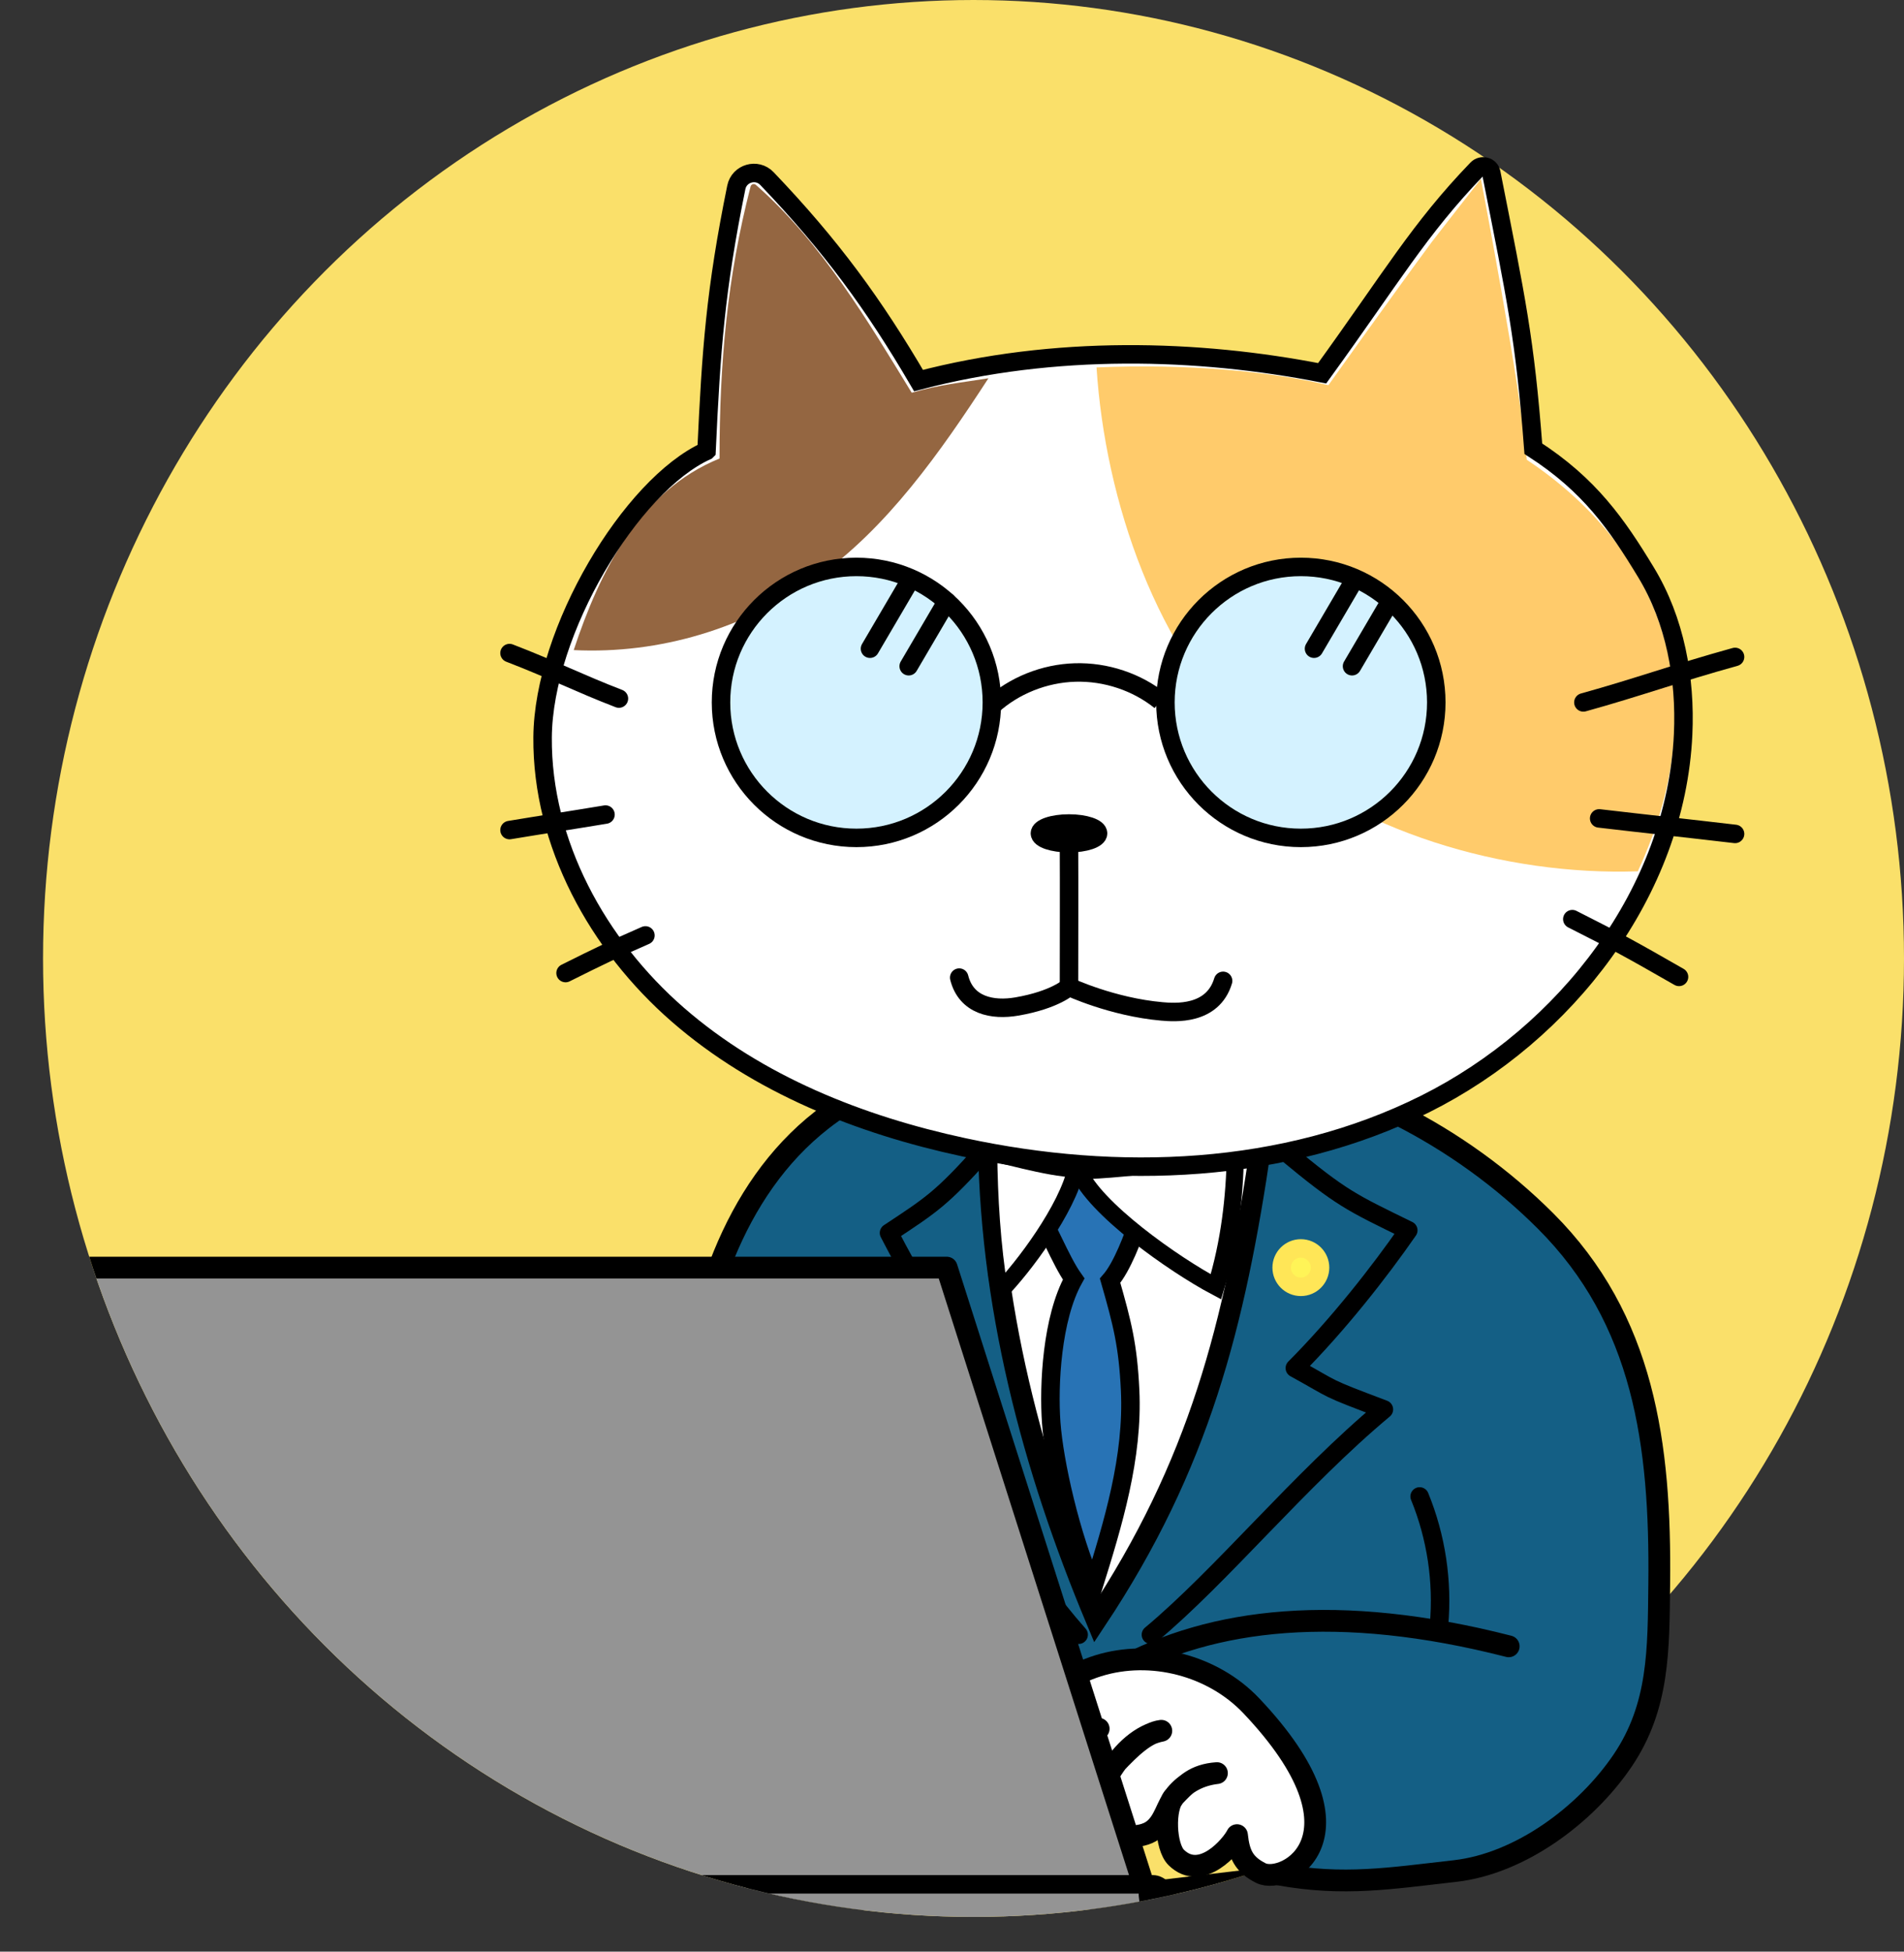 <svg xmlns="http://www.w3.org/2000/svg" xmlns:xlink="http://www.w3.org/1999/xlink" id="b" viewBox="0 0 2885.156 2956.198"><rect x="0" y="0" width="2885.156" height="2956.198" fill="#333333" stroke="none"/><defs><clipPath id="d"><ellipse cx="1475.186" cy="1451.791" rx="1409.97" ry="1451.791" fill="none"></ellipse></clipPath></defs><g id="c"><g><ellipse cx="1475.186" cy="1451.791" rx="1409.97" ry="1451.791" fill="#fae06a"></ellipse><path d="m2286.177,2493.695c-257.605-65.93-449.653-42.974-590.836,34.722,102.508,48.748,212.443,201.965,243.659,311.097,97.755,17.309,167.035,5.708,265.685-5.417,98.65-11.125,198.242-84.956,253.956-167.124,55.762-82.238,54.49-168.81,55.601-268.164,2.361-211.123-22.977-400.291-172.379-549.481-128.973-128.79-305.354-220.913-486.456-241.474-209.711-23.81-443.62-41.279-610.005,88.573-136.032,106.164-191.067,286.861-206.468,458.729-15.4,171.867.898,346.395-26.593,509.389,176.645-14.342,354.454-14.314,531.418-3.879" fill="#145f85" stroke="#000" stroke-linecap="round" stroke-linejoin="round" stroke-width="33"></path><path d="m1497.795,1711.106c0,262.408,67.347,512.67,163.466,742.458,155.808-234.514,209.586-446.637,249.441-718.628-156.696,10.106-264.855-8.513-412.907-23.831Z" fill="#fff" stroke="#000" stroke-miterlimit="10" stroke-width="32"></path><path d="m1566.216,1825.916c20.801,29.25,39.926,82.162,60.728,111.412-32.903,59.318-38.203,160.447-33.98,217.941,4.418,60.141,29.388,171.575,63.554,249.098,30.223-96.899,60.838-196.684,55.962-298.85-3.223-67.52-11.813-101.052-30.322-165.608,18.078-20.686,35.415-66.522,44.175-93.912-4.54-39.868-36.235-74.162-72.974-78.958-36.739-4.795-75.019,20.366-87.143,58.876Z" fill="#2873b5" stroke="#000" stroke-miterlimit="10" stroke-width="28"></path><path d="m1630.565,1770.46c-12.925,60.212-80.229,150.232-116.015,186.305-11.583-71.881-15.734-143.363-16.43-211.427,8.857-.573,91.039,24.648,132.445,25.121Z" fill="#fff" stroke="#000" stroke-miterlimit="10" stroke-width="26"></path><path d="m1634.485,1773.221c23.175,56.864,143.85,141.877,208.013,175.945,20.767-67.883,28.211-135.391,29.459-199.67-15.88-.541-163.231,23.278-237.473,23.724Z" fill="#fff" stroke="#000" stroke-miterlimit="10" stroke-width="26"></path><circle cx="1971.202" cy="1920.078" r="29.088" fill="#fff457" stroke="#ffe657" stroke-linecap="round" stroke-miterlimit="10" stroke-width="28"></circle><circle cx="1693.797" cy="2545.886" r="32.535" stroke="#000" stroke-miterlimit="10"></circle><circle cx="1697.799" cy="2685.742" r="32.535" stroke="#000" stroke-miterlimit="10"></circle><path d="m1490.148,1744.823c-63.077,70.51-78.898,80.316-143.033,122.653,32.191,62.635,78.51,142.194,126.678,207.36-47.559,35.272-30.455,27.018-99.444,62.176,94.036,105.659,181.103,250.305,260.137,339.108" fill="none" stroke="#000" stroke-linecap="round" stroke-linejoin="round" stroke-width="28"></path><path d="m1948.005,1744.823c85.604,70.963,98.955,76.137,185.995,118.745-43.687,63.037-106.549,143.107-171.919,208.691,64.544,35.499,41.331,27.192,134.959,62.575-127.619,106.337-245.781,251.912-353.04,341.285" fill="none" stroke="#000" stroke-linecap="round" stroke-linejoin="round" stroke-width="28"></path><path d="m1070.611,682.92c-114.557,51.989-247.17,272.995-248.402,433.828-1.232,160.833,83.668,314.755,205.008,420.326,121.341,105.571,275.892,166.893,433.137,200.696,233.313,50.155,485.804,41.117,699.261-65.591,213.457-106.708,379.81-321.425,390.843-559.812,3.939-85.106-12.1-172.654-56.284-245.498-44.184-72.844-85.37-132.233-170.708-187.206-12.678-166.94-25.863-226.097-63.743-417.95-1.932-9.786-14.553-12.957-21.474-5.773-87.92,91.251-129.023,163.578-234.765,309.453-188.034-36.881-405.084-43.102-611.62,11.062-67.664-115.579-132.295-204.056-229.728-305.983-15.212-15.913-42.024-8.188-46.411,13.384-31.749,156.103-38.058,246.248-45.112,399.064Z" fill="#fff"></path><path d="m1090.31,694.527c0-143.265,11.431-274.241,47.048-411.994.922-3.567,5.296-4.894,8.064-2.461,100.563,88.371,171.112,208.827,236.12,314.839,42.818-12.605,76.362-15.409,116.253-21.953-71.841,110.399-153.402,227.164-261.225,302.816-107.823,75.652-235.661,115.27-367.225,108.945,39.853-120.413,100.341-241.24,220.965-290.192Z" fill="#946641"></path><path d="m1661.58,556.522c13.156,202.175,91.058,431.597,241.224,567.604,150.166,136.007,376.509,202.532,578.995,195.666,126.686-274.43,25.102-494.932-168.307-623.425-9.079-110.94-69.444-425.232-69.444-425.232,0,0-70.348,89.808-74.448,95.363-61.127,82.823-156.663,216.931-156.663,216.931-88.773-21.005-214.113-32.814-351.357-26.907Z" fill="#ffcb6b"></path><path d="m1070.611,682.92c-114.557,51.989-247.17,272.995-248.402,433.828-1.232,160.833,83.668,314.755,205.008,420.326,121.341,105.571,275.892,166.893,433.137,200.696,233.313,50.155,485.804,41.117,699.261-65.591,213.457-106.708,379.81-321.425,390.843-559.812,3.939-85.106-12.1-172.654-56.284-245.498-44.184-72.844-85.37-132.233-170.708-187.206-12.678-166.94-25.863-226.097-63.743-417.95-1.932-9.786-14.553-12.957-21.474-5.773-87.92,91.251-129.023,163.578-234.765,309.453-188.034-36.881-405.084-43.102-611.62,11.062-67.664-115.579-132.295-204.056-229.728-305.983-15.212-15.913-42.024-8.188-46.411,13.384-31.749,156.103-38.058,246.248-45.112,399.064Z" fill="none" stroke="#000" stroke-linecap="round" stroke-miterlimit="10" stroke-width="28"></path><path d="m2629.164,995.042c-91.119,25.299-146.443,45.755-229.844,68.91" fill="none" stroke="#000" stroke-linecap="round" stroke-miterlimit="10" stroke-width="28"></path><path d="m2629.164,1263.141c-80.023-9.368-125.914-14.127-205.937-23.496" fill="none" stroke="#000" stroke-linecap="round" stroke-miterlimit="10" stroke-width="28"></path><path d="m2544.246,1479.708c-73.252-41.966-92.634-52.65-161.705-87.478" fill="none" stroke="#000" stroke-linecap="round" stroke-miterlimit="10" stroke-width="28"></path><path d="m772.085,989.222c65.718,25.299,105.619,45.755,165.771,68.91" fill="none" stroke="#000" stroke-linecap="round" stroke-miterlimit="10" stroke-width="28"></path><path d="m772.085,1257.322c56.511-9.368,88.917-14.127,145.428-23.496" fill="none" stroke="#000" stroke-linecap="round" stroke-miterlimit="10" stroke-width="28"></path><path d="m857.003,1473.889c54.822-27.345,69.327-34.306,121.019-57" fill="none" stroke="#000" stroke-linecap="round" stroke-miterlimit="10" stroke-width="28"></path><circle cx="1297.769" cy="1063.952" r="205.215" fill="#d4f2ff" stroke="#000" stroke-miterlimit="10" stroke-width="28"></circle><circle cx="1971.202" cy="1063.952" r="205.215" fill="#d4f2ff" stroke="#000" stroke-miterlimit="10" stroke-width="28"></circle><ellipse cx="1619.847" cy="1262.302" rx="44.08" ry="14.928" stroke="#000" stroke-miterlimit="10" stroke-width="28"></ellipse><path d="m1619.847,1277.23c.333,70.016.064,147.453,0,217.471" stroke="#000" stroke-miterlimit="10" stroke-width="28"></path><path d="m1453.495,1480.795c10.592,42.314,50.471,50.131,87.391,43.754,58.089-10.033,78.961-29.847,78.961-29.847,0,0,65.224,30.616,140.66,37.275,19.338,1.707,77.08,6.324,92.874-46.261" fill="none" stroke="#000" stroke-linecap="round" stroke-miterlimit="10" stroke-width="28"></path><path d="m1502.797,1069.153c33.875-30.816,79.707-49.15,126.287-50.518,46.58-1.368,93.487,14.241,129.25,43.012" fill="none" stroke="#000" stroke-miterlimit="10" stroke-width="28"></path><path d="m1375.919,884.46c-19.203,32.716-38.405,65.431-57.608,98.147" fill="#61b1c7" stroke="#000" stroke-linecap="round" stroke-miterlimit="10" stroke-width="28"></path><path d="m1434.563,910.994c-19.203,32.716-38.405,65.431-57.608,98.147" fill="#61b1c7" stroke="#000" stroke-linecap="round" stroke-miterlimit="10" stroke-width="28"></path><path d="m2048.76,884.46c-19.203,32.716-38.405,65.431-57.608,98.147" fill="#61b1c7" stroke="#000" stroke-linecap="round" stroke-miterlimit="10" stroke-width="28"></path><path d="m2106.368,910.994c-19.203,32.716-38.405,65.431-57.608,98.147" fill="#61b1c7" stroke="#000" stroke-linecap="round" stroke-miterlimit="10" stroke-width="28"></path><path d="m1895.937,2583.594c-57.929-61.059-151.55-85.453-231.91-60.427-80.36,25.026-143.576,98.263-156.594,181.416,5.531,23.652,39.231,29.74,60.108,17.324,20.877-12.416,32.27-35.614,44.517-56.59,12.247-20.976,28.867-42.512,52.78-46.774-27.215,32.327-51.881,66.8-73.691,102.993-6.106,10.133-10.866,25.627-.755,31.767,7.75,4.707,17.478-.883,24.759-6.289,49.547-36.792,99.62-119.815,144.6-125.376-30.609,5.896-58.645,30.785-78.374,64.103-6.983,11.793-5.519,65.186-.921,78.097,7.597,21.334,48.654,22.01,66.691,8.315,18.036-13.695,20.038-36.481,34.536-53.877,14.499-17.396,35.333-29.375,62.332-32.535-34.191,2.391-48.419,18.304-64.536,35.3-16.117,16.996-13.773,76.246,3,92.595,37.881,36.92,84.045-17.979,91.932-33.921,3.146,28.9,10.348,44.566,36.367,57.533,37.282,18.579,172.592-56.097-14.84-253.655Z" fill="#fff" stroke="#000" stroke-linecap="round" stroke-linejoin="round" stroke-width="33"></path><path d="m2151.189,2266.677c25.136,61.394,35.293,128.857,29.349,194.93" fill="none" stroke="#000" stroke-linecap="round" stroke-miterlimit="10" stroke-width="28"></path><g clip-path="url(#d)"><polygon points="271.5 2877.537 16.5 1920.078 1434.563 1920.078 1739.379 2875.625 271.5 2877.537" fill="#949494" stroke="#000" stroke-linecap="round" stroke-linejoin="round" stroke-width="33"></polygon><rect x="259.987" y="2854.237" width="1506" height="87.961" rx="19.056" ry="19.056" fill="#949494" stroke="#000" stroke-linecap="round" stroke-miterlimit="10" stroke-width="28"></rect><rect x="1742.226" y="2844.532" width="326.599" height="79.499" rx="6.213" ry="6.213" transform="translate(-324.688 243.021) rotate(-6.726)" fill="#949494" stroke="#000" stroke-linecap="round" stroke-miterlimit="10" stroke-width="28"></rect></g></g></g></svg>
